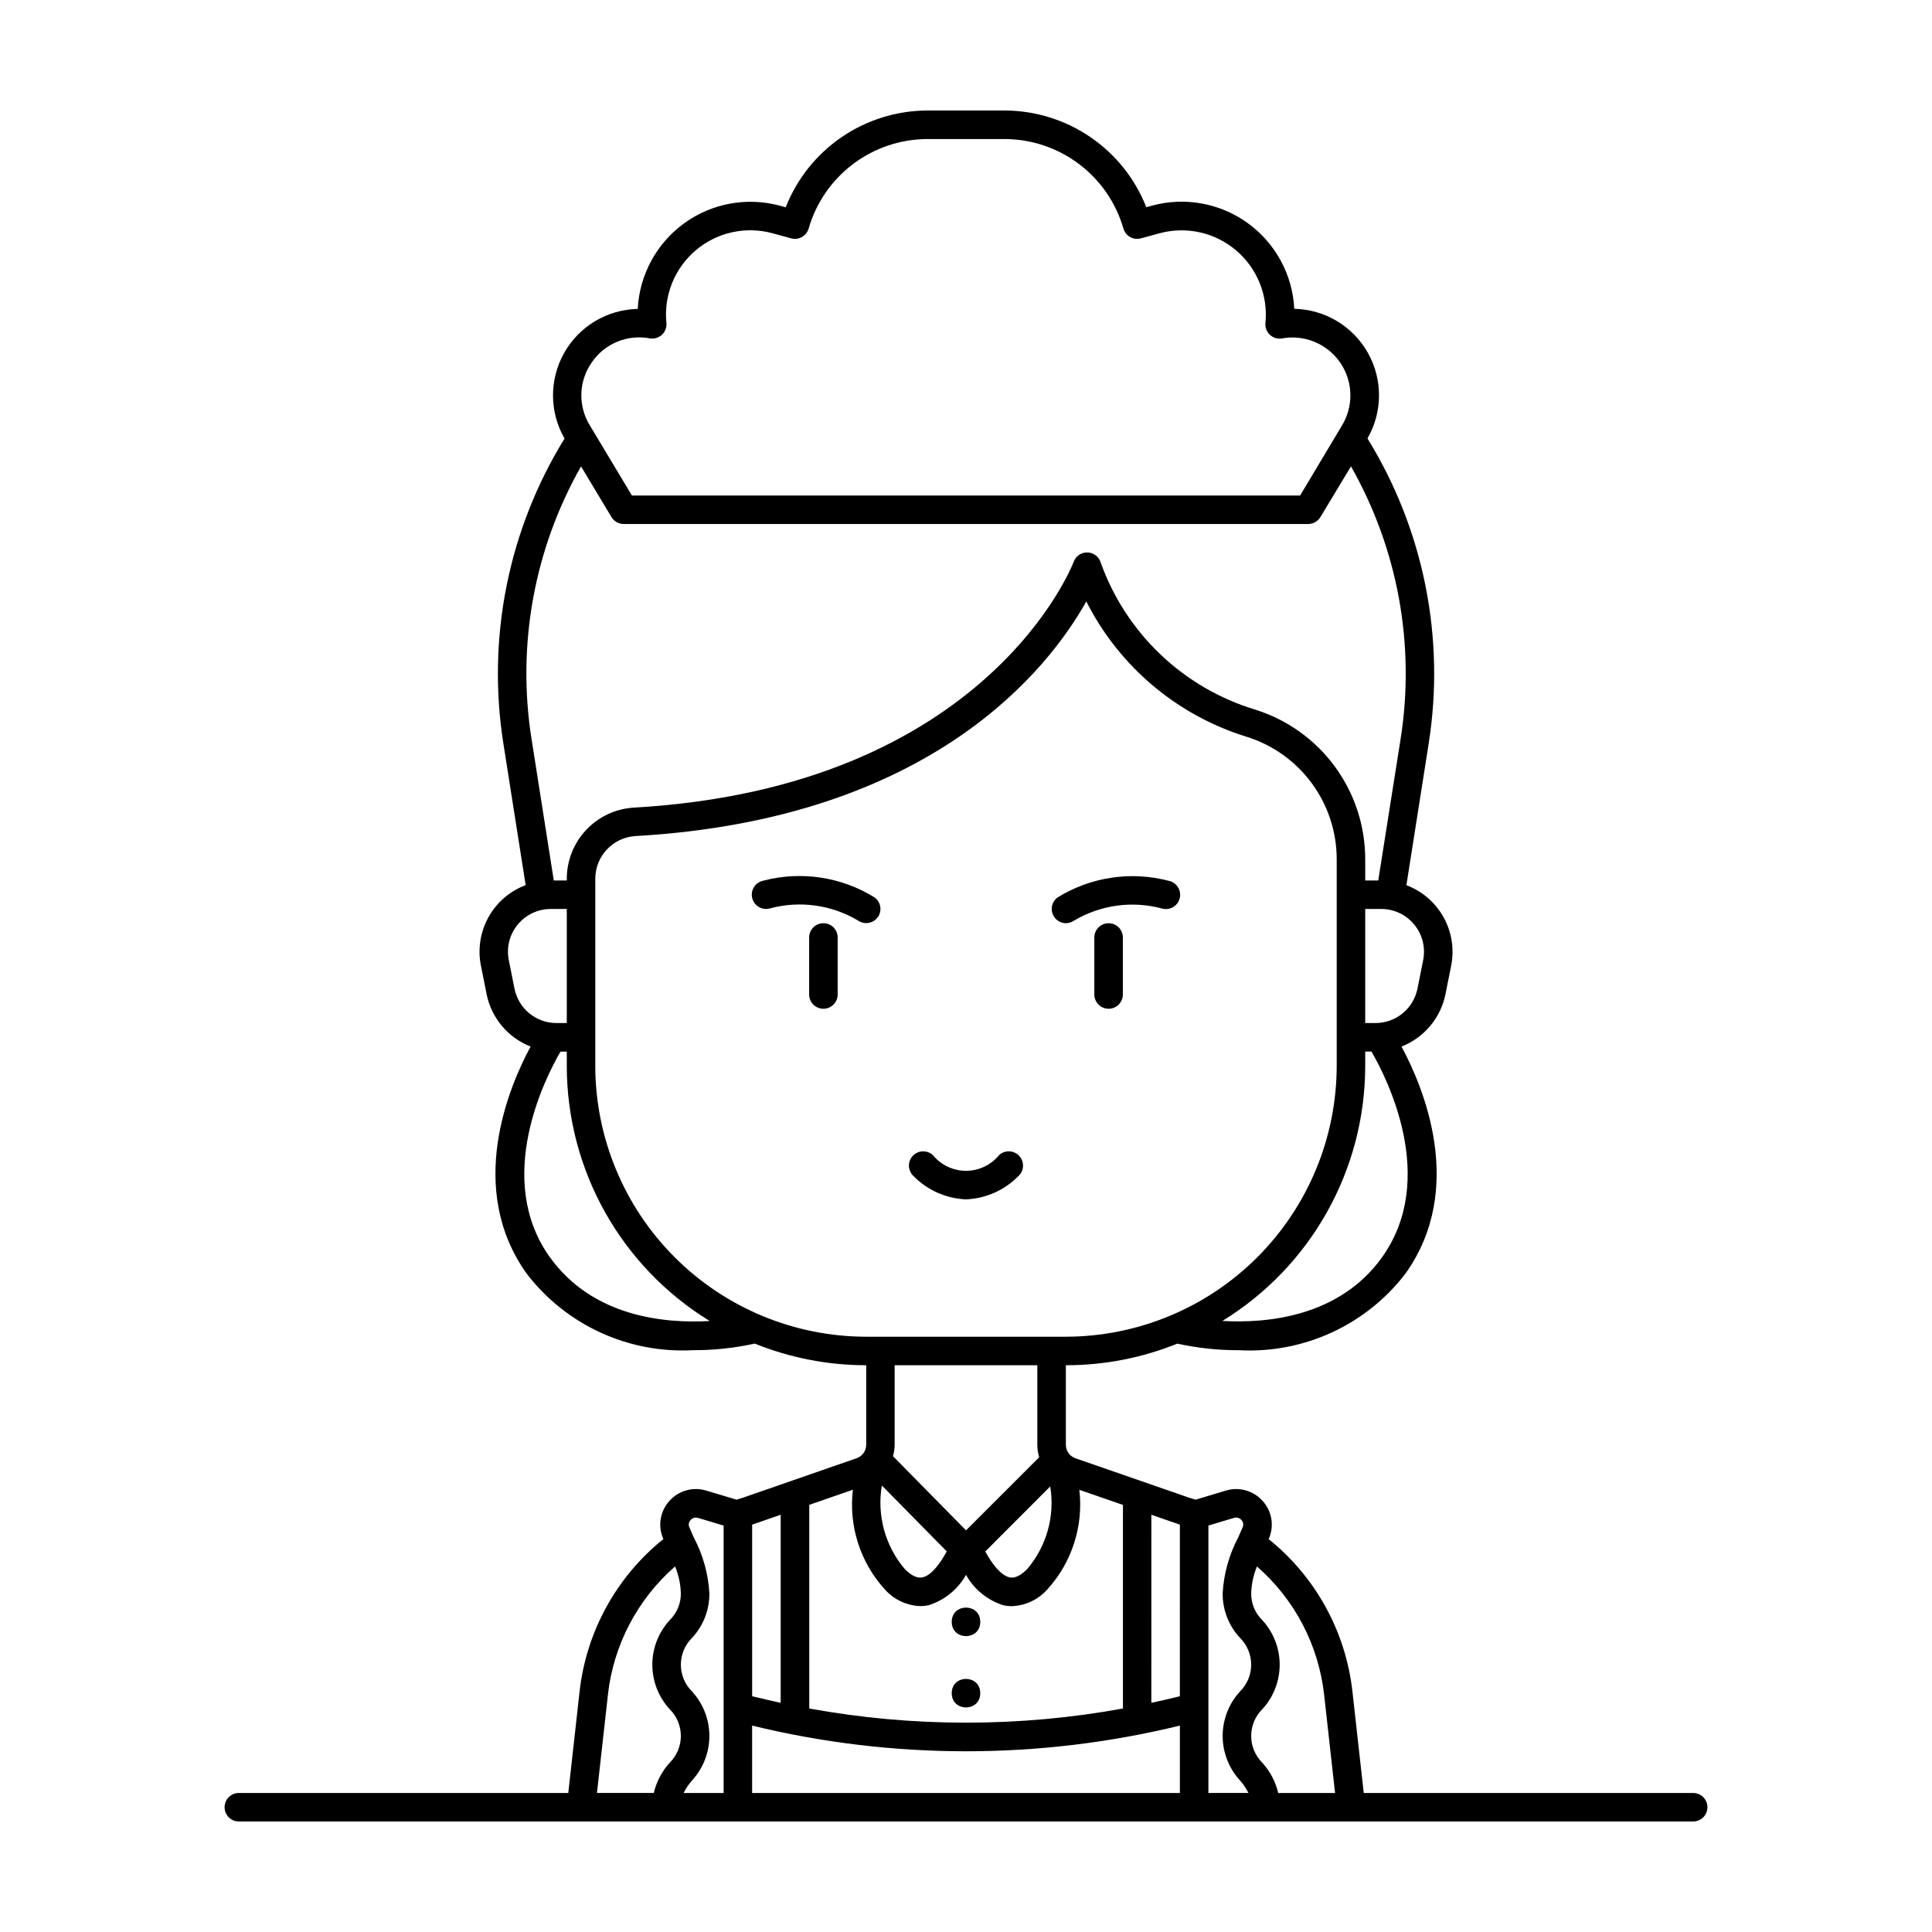 <?xml version="1.0" encoding="UTF-8"?>
<!-- Uploaded to: ICON Repo, www.svgrepo.com, Generator: ICON Repo Mixer Tools -->
<svg fill="#000000" width="800px" height="800px" version="1.1" viewBox="144 144 512 512" xmlns="http://www.w3.org/2000/svg">
 <g>
  <path d="m592.71 619.16h-87.305l-2.992-26.867c-1.77-15.879-9.758-30.414-22.211-40.422l0.094-0.207v-0.004c1.422-3.34 0.766-7.207-1.68-9.891-2.441-2.742-6.254-3.816-9.762-2.746l-8.023 2.406c-0.594-0.188-1.164-0.371-1.676-0.516 0 0-20.41-7.086-30.172-10.465v-0.004c-1.512-0.535-2.523-1.965-2.519-3.57v-21.074c10.125 0.008 20.152-1.938 29.543-5.723 5.394 1.18 10.902 1.766 16.422 1.746 17.117 0.898 33.578-6.684 44.016-20.281 16.164-22.633 4.68-49.605-1.031-60.191 5.977-2.344 10.363-7.562 11.645-13.855l1.512-7.559h-0.004c0.879-4.387 0.168-8.941-2.004-12.852-2.172-3.91-5.664-6.922-9.852-8.496l5.902-37.527h-0.004c4.438-28.027-1.316-56.715-16.215-80.867 4.043-7.019 4.082-15.652 0.098-22.707-3.981-7.055-11.395-11.484-19.496-11.648-0.453-9.039-4.981-17.387-12.312-22.699-7.332-5.316-16.676-7.019-25.41-4.637l-1.492 0.41c-2.965-7.535-8.125-14.008-14.812-18.574-6.688-4.57-14.59-7.027-22.688-7.051h-20.555c-8.102 0.027-16.008 2.488-22.695 7.059-6.688 4.574-11.848 11.051-14.809 18.59l-1.492-0.41c-8.734-2.379-18.078-0.676-25.41 4.637-7.328 5.312-11.859 13.66-12.312 22.703-8.102 0.164-15.512 4.59-19.496 11.645-3.984 7.055-3.945 15.688 0.098 22.707-14.887 24.141-20.637 52.809-16.211 80.82l5.902 37.527c-4.191 1.574-7.684 4.586-9.855 8.504-2.172 3.914-2.879 8.473-1.996 12.863l1.512 7.559c1.281 6.293 5.668 11.512 11.648 13.852-5.711 10.594-17.199 37.559-1.031 60.191v0.004c10.438 13.594 26.898 21.18 44.016 20.277 5.519 0.02 11.027-0.566 16.422-1.75 9.387 3.789 19.414 5.734 29.535 5.734v21.066c0.004 1.605-1.004 3.035-2.516 3.57-9.73 3.371-30.008 10.41-30 10.418-0.629 0.184-1.215 0.383-1.828 0.578l-8.043-2.41c-3.512-1.074-7.328-0.004-9.77 2.746-2.445 2.684-3.102 6.551-1.68 9.891l0.09 0.207-0.004 0.004c-12.453 10.008-20.438 24.543-22.211 40.422l-2.992 26.867h-87.301c-2.09 0-3.781 1.691-3.781 3.777 0 2.086 1.691 3.777 3.781 3.777h385.41c2.086 0 3.777-1.691 3.777-3.777 0-2.086-1.691-3.777-3.777-3.777zm-121.69-72.906c0.711-0.219 1.484 0 1.973 0.559 0.48 0.504 0.613 1.25 0.34 1.891-0.391 0.926-0.801 1.844-1.211 2.766v-0.004c-2.418 4.578-3.82 9.625-4.106 14.793-0.031 4.383 1.617 8.609 4.609 11.809 1.891 1.875 2.953 4.426 2.953 7.086 0 2.66-1.062 5.211-2.953 7.086-2.961 3.219-4.606 7.43-4.606 11.805 0 4.371 1.645 8.586 4.606 11.805 0.879 1.004 1.629 2.113 2.227 3.305h-10.613v-70.867zm-127.7 55.047c37.242 9.074 76.117 9.074 113.36 0v17.859h-113.36zm72.902-41.488c-1.758 1.758-3.332 2.519-4.68 2.203-2.426-0.535-4.824-3.871-6.43-6.863l17.211-17.23c1.281 7.836-0.949 15.844-6.102 21.891zm-38.523-22.145 17.199 17.465c-1.605 2.996-4.004 6.356-6.441 6.891-1.348 0.297-2.914-0.445-4.68-2.203v-0.004c-5.199-6.121-7.422-14.23-6.078-22.148zm0.738 27.484h-0.004c2.402 2.727 5.816 4.348 9.449 4.484 0.754 0 1.508-0.082 2.246-0.246 4.195-1.324 7.723-4.199 9.871-8.035 2.148 3.848 5.691 6.731 9.898 8.055 0.738 0.16 1.492 0.242 2.25 0.242 3.629-0.133 7.047-1.754 9.445-4.481 6.492-7.152 9.57-16.766 8.445-26.355l11.555 4.004v53.953c-27.484 5.004-55.645 5.004-83.129 0v-53.973l11.555-4.004h0.004c-1.137 9.586 1.93 19.195 8.41 26.355zm78.238 28.371c-2.519 0.621-5.039 1.203-7.559 1.746l0.004-49.844 7.559 2.621zm53.605-116.36c-11.336 15.844-30.5 17.578-42.332 16.898v-0.004c23.508-14.426 37.84-40.023 37.848-67.605v-3.777h1.656c4.012 6.887 17.703 33.652 2.828 54.48zm8.52-88.117 0.004-0.004c2.156 2.625 3.019 6.082 2.348 9.41l-1.512 7.559c-1.062 5.297-5.719 9.109-11.121 9.105h-2.723v-30.23h4.234c3.398-0.004 6.621 1.52 8.773 4.152zm-217.98-149c1.664-2.445 4.004-4.348 6.734-5.481 2.731-1.133 5.734-1.441 8.641-0.895 1.16 0.203 2.352-0.148 3.219-0.953 0.863-0.801 1.305-1.965 1.188-3.137-0.73-7.324 2.195-14.535 7.82-19.285 5.621-4.746 13.223-6.418 20.316-4.473l4.93 1.34 0.004 0.004c1.996 0.543 4.059-0.617 4.629-2.609 1.969-6.816 6.098-12.812 11.762-17.086 5.668-4.277 12.566-6.598 19.664-6.625h20.555c7.098 0.023 13.996 2.348 19.664 6.621 5.668 4.273 9.797 10.273 11.766 17.09 0.57 1.992 2.633 3.152 4.629 2.609l4.93-1.34v-0.004c7.094-1.926 14.676-0.238 20.285 4.508 5.609 4.746 8.523 11.949 7.797 19.262-0.113 1.176 0.324 2.336 1.191 3.141 0.863 0.801 2.055 1.156 3.219 0.953 3.891-0.711 7.91 0.113 11.211 2.293 3.301 2.18 5.633 5.551 6.508 9.41 0.879 3.859 0.23 7.906-1.805 11.301l-11.129 18.621h-177.09l-11.172-18.621c-1.543-2.523-2.312-5.445-2.219-8.402 0.098-2.957 1.055-5.82 2.754-8.242zm-2.84 27.547 8.066 13.438c0.684 1.137 1.914 1.832 3.238 1.832h181.4c1.328 0 2.555-0.695 3.238-1.832l8.098-13.438c12.449 21.906 17.086 47.391 13.148 72.277l-5.918 37.465h-3.453v-5.602c0.004-8.855-2.824-17.48-8.066-24.617-5.246-7.137-12.633-12.41-21.082-15.055-19.043-5.766-34.227-20.207-40.938-38.934-0.457-1.57-1.871-2.668-3.504-2.719-1.633-0.055-3.117 0.949-3.676 2.484-0.219 0.598-22.969 59.828-116.61 65.137h0.004c-4.805 0.301-9.312 2.418-12.605 5.926-3.293 3.508-5.121 8.141-5.117 12.949v0.43h-3.449l-5.887-37.465h-0.004c-3.945-24.883 0.68-50.367 13.117-72.277zm-17.633 138.41-1.512-7.559c-0.668-3.332 0.199-6.785 2.352-9.414 2.156-2.625 5.379-4.148 8.777-4.144h4.238v30.23h-2.723c-5.41 0.008-10.07-3.809-11.133-9.113zm9.359 71.164c-14.875-20.828-1.176-47.59 2.828-54.48h1.668v3.777c0.012 27.594 14.355 53.199 37.879 67.617-11.812 0.688-30.996-1.02-42.363-16.926zm12.051-50.715v-49.551c-0.012-5.992 4.644-10.961 10.625-11.336 78.852-4.484 109.73-44.715 119.5-62.176 8.707 17.223 24.039 30.168 42.477 35.859 6.926 2.16 12.977 6.477 17.273 12.32 4.297 5.844 6.613 12.91 6.609 20.16v54.723c-0.023 19.035-7.594 37.281-21.051 50.742-13.461 13.457-31.707 21.027-50.742 21.051h-52.902c-19.031-0.023-37.281-7.594-50.738-21.051-13.461-13.461-21.031-31.707-21.055-50.742zm117.14 79.348v21.066c0.004 1.125 0.172 2.238 0.504 3.312l-19.395 19.379-19.352-19.648h-0.004c0.285-0.988 0.434-2.012 0.441-3.043v-21.066zm-68.012 39.625v49.84c-2.519-0.543-5.039-1.125-7.559-1.746v-45.469zm-23.867 1.391-0.004 0.004c0.492-0.559 1.262-0.777 1.973-0.562l6.781 2.035v70.867h-10.609c0.594-1.191 1.344-2.305 2.223-3.309 2.961-3.215 4.606-7.43 4.606-11.805 0-4.371-1.645-8.586-4.606-11.805-1.891-1.871-2.949-4.422-2.949-7.082s1.059-5.211 2.949-7.086c2.992-3.203 4.644-7.43 4.609-11.816-0.289-5.156-1.688-10.191-4.106-14.762-0.41-0.918-0.82-1.844-1.211-2.769-0.281-0.645-0.148-1.398 0.34-1.906zm-21.914 46.312-0.004 0.004c1.469-13.168 7.82-25.301 17.805-34.008 0.938 2.266 1.453 4.684 1.527 7.133 0.027 2.668-1.039 5.231-2.953 7.094-2.961 3.219-4.606 7.43-4.606 11.805 0 4.371 1.645 8.586 4.606 11.805 1.891 1.875 2.953 4.426 2.953 7.086 0 2.66-1.062 5.211-2.953 7.082-2.059 2.277-3.508 5.039-4.219 8.023h-15.059zm177.64 26.031c-0.711-2.988-2.164-5.746-4.223-8.023-1.887-1.875-2.949-4.426-2.949-7.086s1.062-5.211 2.949-7.086c2.965-3.215 4.606-7.43 4.606-11.805 0-4.371-1.641-8.586-4.606-11.805-1.91-1.863-2.973-4.426-2.945-7.098 0.074-2.449 0.594-4.863 1.531-7.129 9.98 8.707 16.336 20.844 17.801 34.008l2.898 26.035z"/>
  <path d="m376.62 387.08c1.215-1.699 0.824-4.059-0.875-5.269-8.82-5.461-19.492-7.055-29.523-4.41-0.996 0.211-1.863 0.816-2.406 1.676-0.543 0.863-0.719 1.906-0.48 2.894 0.234 0.992 0.859 1.844 1.734 2.367 0.871 0.523 1.918 0.672 2.902 0.414 7.91-2.144 16.348-0.996 23.398 3.184 1.695 1.203 4.047 0.805 5.258-0.887z"/>
  <path d="m426.45 388.66c0.773 0 1.531-0.238 2.164-0.68 7.047-4.188 15.488-5.34 23.398-3.195 0.984 0.262 2.031 0.113 2.902-0.41 0.875-0.523 1.5-1.379 1.734-2.367 0.238-0.988 0.062-2.035-0.48-2.894-0.543-0.859-1.41-1.465-2.406-1.676-10.027-2.644-20.699-1.051-29.516 4.406-1.305 0.969-1.848 2.656-1.348 4.199s1.93 2.598 3.551 2.617z"/>
  <path d="m362.21 388.66c-2.086 0-3.777 1.691-3.777 3.777v15.113c0 2.086 1.691 3.781 3.777 3.781 2.09 0 3.781-1.695 3.781-3.781v-15.113c0-2.086-1.691-3.777-3.781-3.777z"/>
  <path d="m437.79 388.66c-2.086 0-3.781 1.691-3.781 3.777v15.113c0 2.086 1.695 3.781 3.781 3.781 2.086 0 3.777-1.695 3.777-3.781v-15.113c0-2.086-1.691-3.777-3.777-3.777z"/>
  <path d="m400 461.84c5.242-0.211 10.207-2.414 13.883-6.156 1.539-1.41 1.645-3.805 0.234-5.344-1.41-1.539-3.801-1.641-5.34-0.23-2.152 2.637-5.379 4.168-8.781 4.168-3.406 0-6.629-1.531-8.781-4.168-1.539-1.41-3.93-1.309-5.344 0.23-1.41 1.539-1.305 3.934 0.234 5.344 3.68 3.742 8.648 5.945 13.895 6.156z"/>
  <path d="m403.78 573.81c0 5.039-7.559 5.039-7.559 0s7.559-5.039 7.559 0"/>
  <path d="m403.78 592.71c0 5.035-7.559 5.035-7.559 0 0-5.039 7.559-5.039 7.559 0"/>
 </g>
</svg>